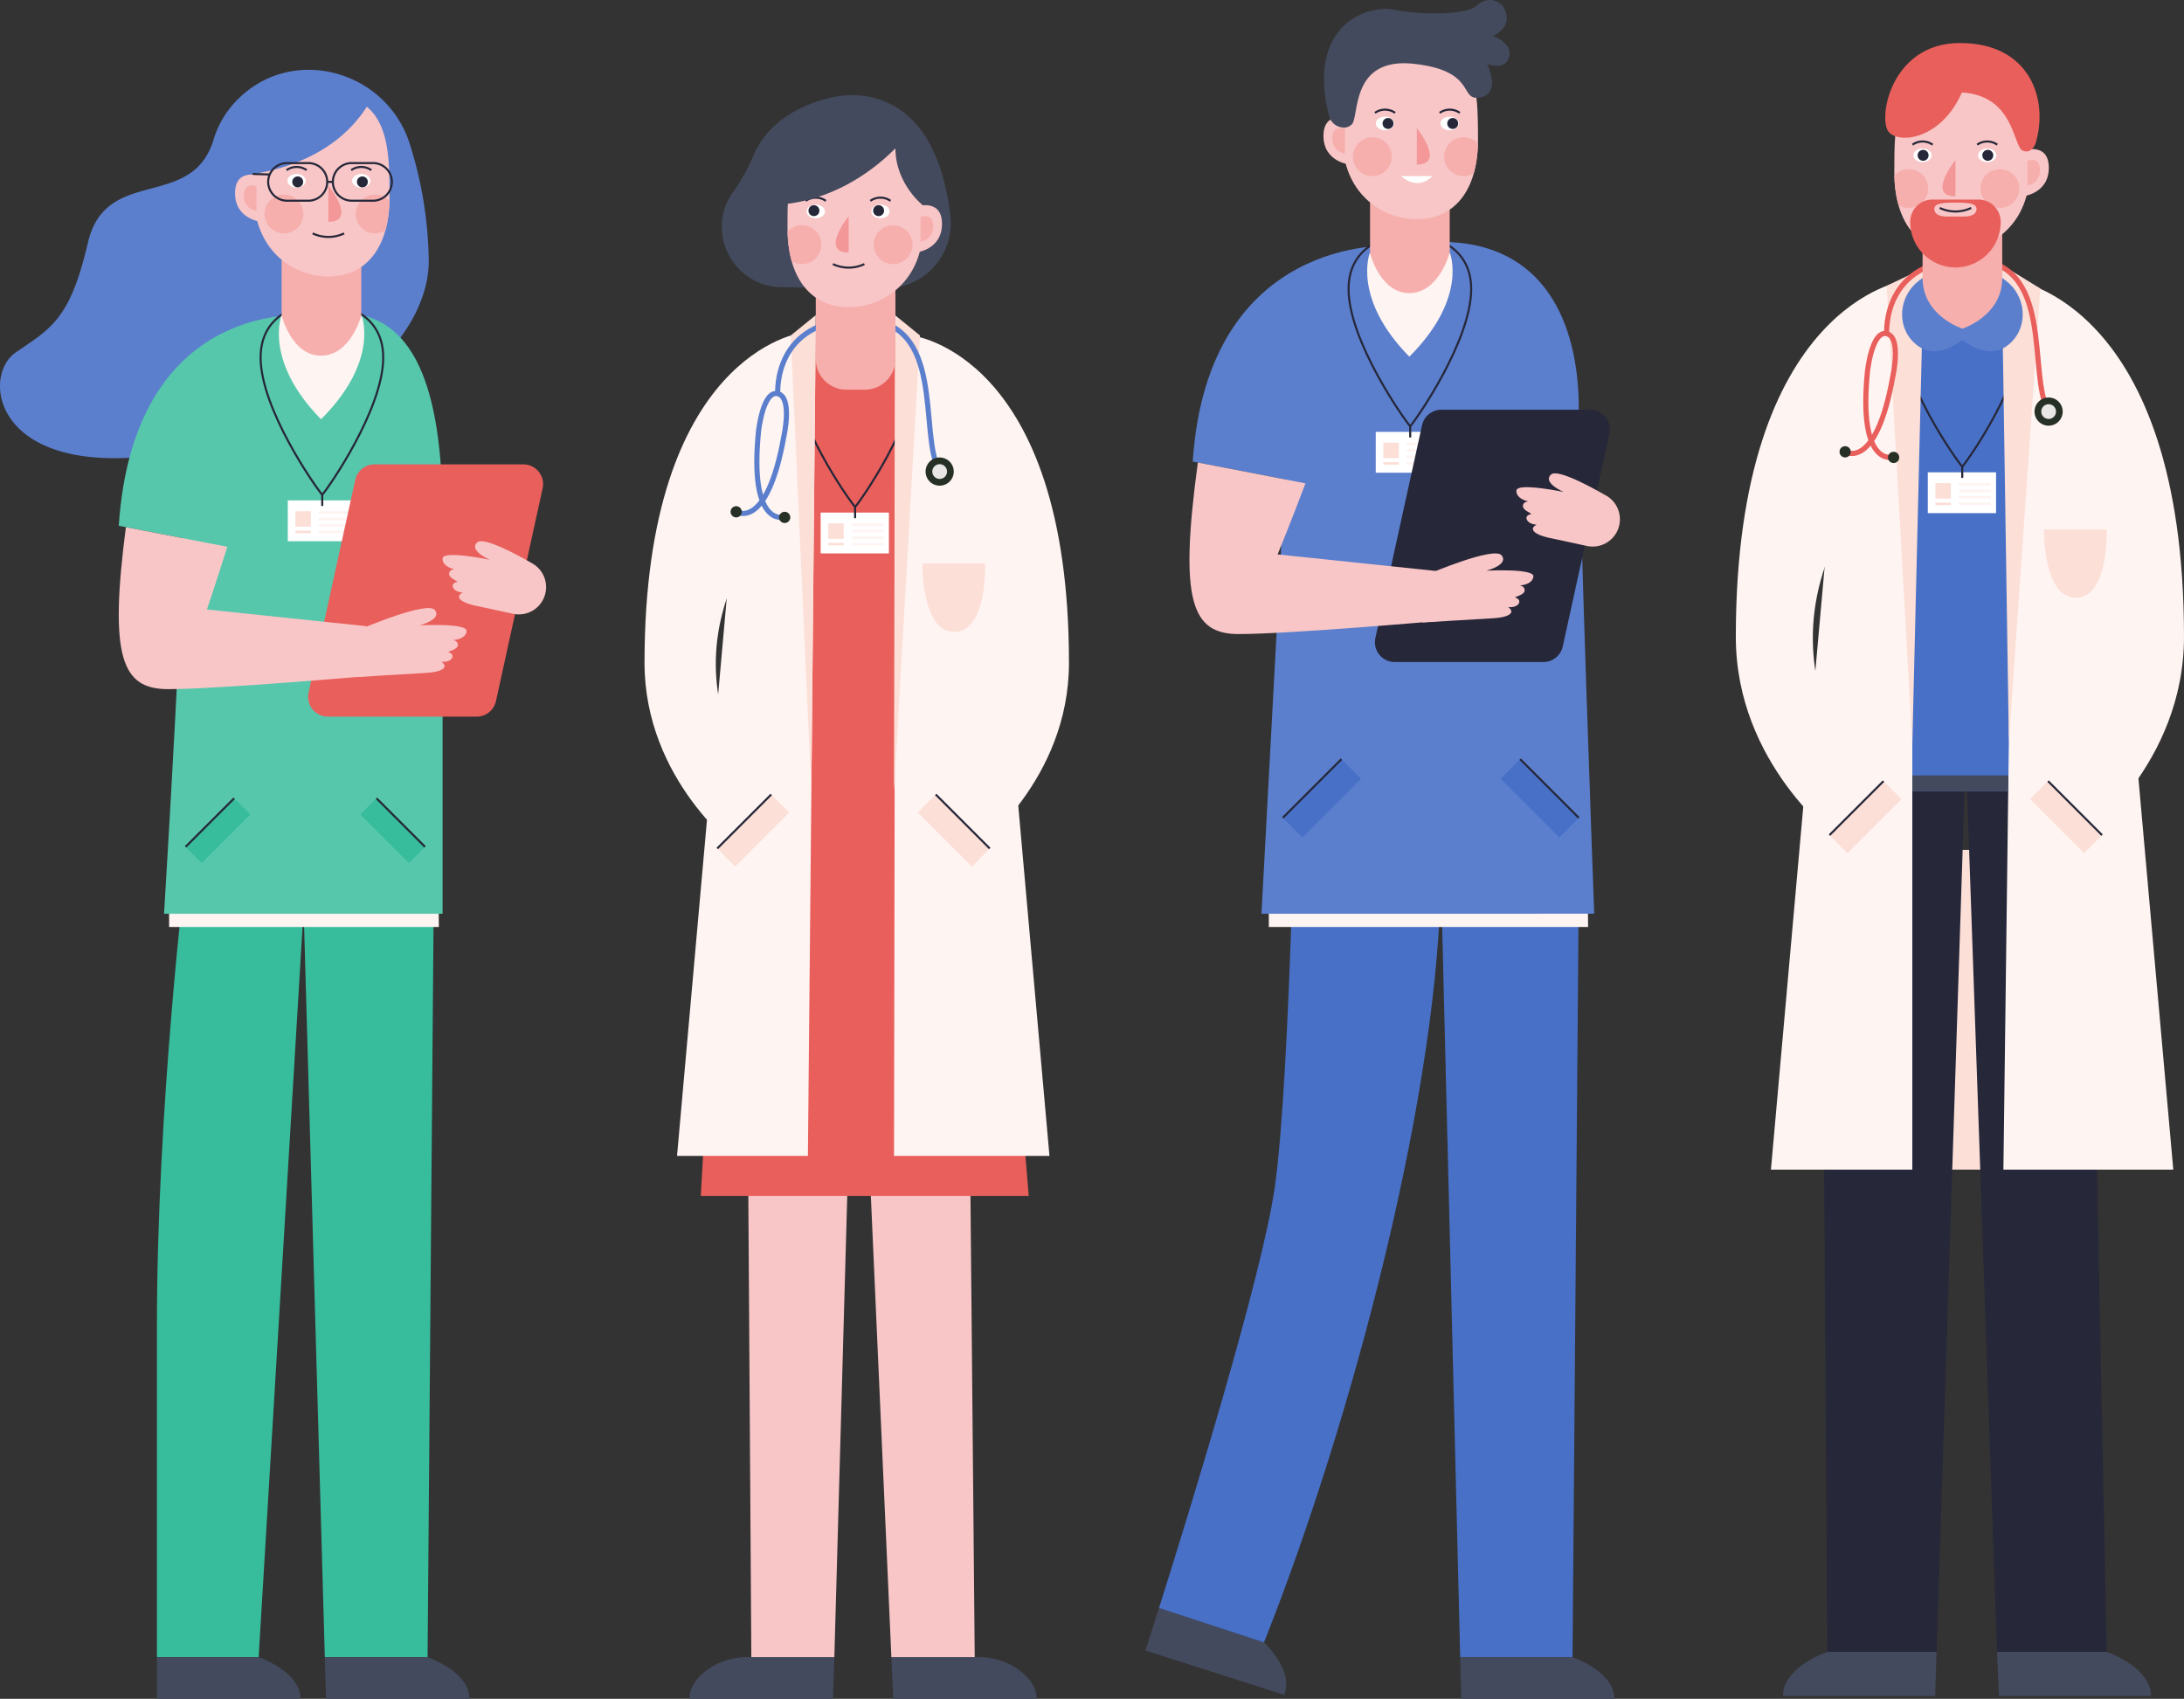 <svg xmlns="http://www.w3.org/2000/svg" width="658.018" height="511.879" viewBox="0 0 658.018 511.879">
  <rect x="0" y="0" width="658.018" height="511.879" fill="#333333" stroke="none"/>
  <g id="Group_824" data-name="Group 824" transform="translate(-40.522 -41.526)">
    <g id="Group_802" data-name="Group 802" transform="translate(385.646 41.526)">
      <g id="Group_798" data-name="Group 798" transform="translate(0 218.26)">
        <path id="Path_3810" data-name="Path 3810" d="M306.087,427.155l41.722,13.365s3.723-6.061-6.015-15.8l-31.631-10.375C307.656,422.3,306.087,427.155,306.087,427.155Z" transform="translate(-306.087 -148.095)" fill="#434a5d"/>
        <g id="Group_797" data-name="Group 797" transform="translate(4.077)">
          <path id="Path_3811" data-name="Path 3811" d="M435.7,257.844V209.472H350.592s-1.623,105.39-6.491,139.475c-3.826,26.779-25.682,97.63-34.877,126.776L340.855,486.1c26.781-67.359,53.265-168.031,53.265-232.527l5.844,236.96h33.848Z" transform="translate(-309.224 -209.472)" fill="#4870c7"/>
          <path id="Path_3812" data-name="Path 3812" d="M412.894,425.74H379.046l.309,12.559h46.1S426.571,431.044,412.894,425.74Z" transform="translate(-288.306 -144.681)" fill="#434a5d"/>
        </g>
      </g>
      <path id="Path_3813" data-name="Path 3813" d="M334.681,251.58v6.328h96.2l-.08-6.328Z" transform="translate(-297.521 21.402)" fill="#fef4f2"/>
      <path id="Path_3814" data-name="Path 3814" d="M317.038,163.533l1.543.3,32.427,6.271,15.1,2.919,10.779-74.488S321.611,95.1,317.038,163.533Z" transform="translate(-302.806 -24.457)" fill="#5b7fcd"/>
      <path id="Path_3815" data-name="Path 3815" d="M332.975,300.056,343.112,111.8s12.755-14.2,43.892-14.2,41.58,24.346,41.58,50.316,4.645,152.131,4.645,152.131Z" transform="translate(-298.032 -24.725)" fill="#5b7fcd"/>
      <g id="Group_799" data-name="Group 799" transform="translate(61.184 70.326)">
        <path id="Path_3816" data-name="Path 3816" d="M371.544,95.641v.007c-1.935.077-18.378,1.187-18.378,16.749,0,15.542,16.6,39.1,18.574,41.37,1.97-2.269,18.376-25.828,18.376-41.37C390.117,96.834,373.48,95.718,371.544,95.641Z" transform="translate(-353.167 -95.641)" fill="none" stroke="#262739" stroke-miterlimit="10" stroke-width="0.621"/>
        <rect id="Rectangle_569" data-name="Rectangle 569" width="20.568" height="12.303" transform="translate(8.191 59.809)" fill="#fff"/>
        <line id="Line_48" data-name="Line 48" y2="3.368" transform="translate(18.573 58.125)" fill="none" stroke="#262739" stroke-miterlimit="10" stroke-width="0.621"/>
        <rect id="Rectangle_570" data-name="Rectangle 570" width="4.67" height="4.67" transform="translate(10.474 63.065)" fill="#fcdfd7"/>
        <rect id="Rectangle_571" data-name="Rectangle 571" width="9.677" height="0.763" transform="translate(17.519 63.065)" fill="#fef4f2"/>
        <rect id="Rectangle_572" data-name="Rectangle 572" width="9.677" height="0.763" transform="translate(17.519 65.019)" fill="#fef4f2"/>
        <rect id="Rectangle_573" data-name="Rectangle 573" width="9.677" height="0.763" transform="translate(17.519 66.972)" fill="#fef4f2"/>
        <rect id="Rectangle_574" data-name="Rectangle 574" width="9.677" height="0.763" transform="translate(17.519 68.926)" fill="#fef4f2"/>
        <rect id="Rectangle_575" data-name="Rectangle 575" width="4.67" height="0.763" transform="translate(10.474 68.926)" fill="#fcdfd7"/>
      </g>
      <path id="Path_3817" data-name="Path 3817" d="M410.048,212.544h-44.81a5.963,5.963,0,0,1-5.823-7.24l14.063-64.1a5.962,5.962,0,0,1,5.823-4.684h44.81a5.961,5.961,0,0,1,5.822,7.239l-14.062,64.1A5.963,5.963,0,0,1,410.048,212.544Z" transform="translate(-290.153 -13.067)" fill="#262739"/>
      <path id="Path_3818" data-name="Path 3818" d="M342.844,176.45s3.587-8.7,8.391-21.408l-32.427-6.271c-5.677,41.76-1.886,51.682,12.314,51.682,15.071,0,59.729-3.907,59.729-3.907V181.474Z" transform="translate(-303.033 -9.398)" fill="#f8c6c7"/>
      <g id="Group_801" data-name="Group 801" transform="translate(53.627 10.872)">
        <path id="Path_3819" data-name="Path 3819" d="M370.15,118.993h0a12,12,0,0,1-12-12V86.4h24v20.589A12,12,0,0,1,370.15,118.993Z" transform="translate(-344.118 -38.954)" fill="#f6afad"/>
        <path id="Path_3820" data-name="Path 3820" d="M392.566,81.2c0,15.261-7.171,23.864-18.424,23.864s-22.326-8.6-22.326-23.864,0-31.308,20.375-31.308S392.566,65.941,392.566,81.2Z" transform="translate(-346.015 -49.892)" fill="#f8c6c7"/>
        <path id="Path_3821" data-name="Path 3821" d="M347.352,74.328c0,7.908,7.908,8.627,7.908,8.627v-13.8S347.352,66.421,347.352,74.328Z" transform="translate(-347.352 -44.258)" fill="#f8c6c7"/>
        <path id="Path_3822" data-name="Path 3822" d="M349.4,74.261a4.385,4.385,0,0,0,3.809,4.643V71.476S349.4,70.006,349.4,74.261Z" transform="translate(-346.739 -43.499)" fill="#f6afad"/>
        <ellipse id="Ellipse_121" data-name="Ellipse 121" cx="2.768" cy="2.058" rx="2.768" ry="2.058" transform="translate(15.78 24.274)" fill="#fff"/>
        <ellipse id="Ellipse_122" data-name="Ellipse 122" cx="2.768" cy="2.058" rx="2.768" ry="2.058" transform="translate(35.266 24.274)" fill="#fff"/>
        <path id="Path_3823" data-name="Path 3823" d="M361.053,70.534a1.646,1.646,0,1,0,1.647-1.647A1.646,1.646,0,0,0,361.053,70.534Z" transform="translate(-343.247 -44.201)" fill="#262739"/>
        <path id="Path_3824" data-name="Path 3824" d="M376.048,70.534a1.646,1.646,0,1,0,1.645-1.647A1.646,1.646,0,0,0,376.048,70.534Z" transform="translate(-338.755 -44.201)" fill="#262739"/>
        <path id="Path_3825" data-name="Path 3825" d="M368.995,71.23V82.2C377.788,82.2,368.995,71.23,368.995,71.23Z" transform="translate(-340.868 -43.499)" fill="#f39798"/>
        <path id="Path_3826" data-name="Path 3826" d="M374.83,82.354c-4.742,4.742-9.484,0-9.484,0Z" transform="translate(-341.961 -40.167)" fill="#fff"/>
        <path id="Path_3827" data-name="Path 3827" d="M365.355,67.923a5.229,5.229,0,0,0-6.065,0" transform="translate(-343.776 -44.79)" fill="none" stroke="#262739" stroke-miterlimit="10" stroke-width="0.621"/>
        <path id="Path_3828" data-name="Path 3828" d="M380.35,67.923a5.229,5.229,0,0,0-6.065,0" transform="translate(-339.283 -44.79)" fill="none" stroke="#262739" stroke-miterlimit="10" stroke-width="0.621"/>
        <circle id="Ellipse_123" data-name="Ellipse 123" cx="5.854" cy="5.854" r="5.854" transform="translate(8.882 30.479)" fill="#f6afad"/>
        <g id="Group_800" data-name="Group 800" transform="translate(36.387 30.479)">
          <path id="Path_3829" data-name="Path 3829" d="M381.206,73.345a5.854,5.854,0,1,0,3.054,10.827,36.21,36.21,0,0,0,1.223-8.945A5.815,5.815,0,0,0,381.206,73.345Z" transform="translate(-375.351 -73.345)" fill="#f6afad"/>
        </g>
      </g>
      <path id="Path_3830" data-name="Path 3830" d="M372.155,176.027s19.773-8.458,22-5.587-4.608,4.6-4.608,4.6,14.49-.772,14.171,1.778-4.076,2.655-4.076,2.655,1.6.279,1.439,1.6-2.825,1.721-2.867,2.049c2.512.784,1,3.27-2.1,2.881,2.454,1.78-.058,3.138-4.572,3.375s-21.225,1.284-21.225,1.284" transform="translate(-286.844 -3.084)" fill="#f8c6c7"/>
      <path id="Path_3831" data-name="Path 3831" d="M392.078,156.494c.073-2.569,14.276.4,14.276.4s-6.494-2.755-3.852-5.252c1.822-1.723,11.075,3.155,16.639,6.347a8.209,8.209,0,0,1,4.12,7.358h0a8.217,8.217,0,0,1-9.96,7.8c-4.383-.954-9.04-1.961-11.1-2.391-4.424-.921-6.7-2.646-4-4.031-3.119-.088-4.239-2.776-1.638-3.168.009-.331-2.559-1.135-2.521-2.461s1.666-1.358,1.666-1.358S392.005,159.065,392.078,156.494Z" transform="translate(-280.326 -8.644)" fill="#f8c6c7"/>
      <path id="Path_3832" data-name="Path 3832" d="M348.946,76.264a4.7,4.7,0,0,0,4.64,3.714,3.368,3.368,0,0,0,2.264-.989c2.356-2.357-.555-20.31,18.682-18.233s13.492,11.373,20,10.126,2.077-10.1,2.077-10.1S402,63,403.246,58.705s-4.981-6.367-4.981-6.367,5.12-1.8,4.151-6.5-6.011-5.515-8.9-2.629-17.045,2.906-24.97,1.246C360.852,42.838,342.114,48.811,348.946,76.264Z" transform="translate(-293.688 -41.526)" fill="#434a5d"/>
      <path id="Path_3833" data-name="Path 3833" d="M358.307,100.073s2.884,12.227,11.88,12.227,12.173-12.227,12.173-12.227,5.7,13.516-12.173,31.39C352.793,113.763,358.307,100.073,358.307,100.073Z" transform="translate(-290.691 -23.987)" fill="#fef4f2"/>
      <path id="Path_3834" data-name="Path 3834" d="M337.92,235.214l17.673-17.673,5.889,5.889-17.7,17.7Z" transform="translate(-296.55 11.205)" fill="#4870c7"/>
      <path id="Path_3835" data-name="Path 3835" d="M411.976,235.214,394.3,217.542l-5.889,5.889,17.7,17.7Z" transform="translate(-281.423 11.205)" fill="#4870c7"/>
      <line id="Line_49" data-name="Line 49" y1="17.673" x2="17.673" transform="translate(41.369 228.746)" fill="none" stroke="#262739" stroke-miterlimit="10" stroke-width="0.621"/>
      <line id="Line_50" data-name="Line 50" x2="17.673" y2="17.673" transform="translate(112.88 228.746)" fill="none" stroke="#262739" stroke-miterlimit="10" stroke-width="0.621"/>
    </g>
    <g id="Group_809" data-name="Group 809" transform="translate(234.71 70.194)">
      <path id="Path_3836" data-name="Path 3836" d="M251.731,63.98a27.493,27.493,0,0,0-11.176.409c-6.94,1.618-18.518,6.02-23.309,17.733A56.267,56.267,0,0,1,211.1,93.008c-8.294,11.93.251,28.282,14.78,28.443l31.017.343a19.656,19.656,0,0,0,19.841-21.767C274.984,84.968,269.156,67.165,251.731,63.98Z" transform="translate(-184.58 -63.585)" fill="#434a5d"/>
      <g id="Group_803" data-name="Group 803" transform="translate(13.552 233.69)">
        <path id="Path_3837" data-name="Path 3837" d="M200.4,438.3h43.211l.409-12.561h-26.04a20.616,20.616,0,0,0-12.754,4.2C199.766,434.219,200.4,438.3,200.4,438.3Z" transform="translate(-200.373 -188.78)" fill="#434a5d"/>
        <path id="Path_3838" data-name="Path 3838" d="M213.541,247.679l1.518,232.686H240.07L246.7,243.4Z" transform="translate(-196.428 -243.405)" fill="#f8c6c7"/>
      </g>
      <g id="Group_804" data-name="Group 804" transform="translate(63.828 233.69)">
        <path id="Path_3839" data-name="Path 3839" d="M273.316,425.74H247.175l.559,12.561H290.9s.628-4.082-4.828-8.36A20.615,20.615,0,0,0,273.316,425.74Z" transform="translate(-236.627 -188.78)" fill="#434a5d"/>
        <path id="Path_3840" data-name="Path 3840" d="M272.574,247.679,239.059,243.4l10.547,236.961h25.113Z" transform="translate(-239.059 -243.405)" fill="#f8c6c7"/>
      </g>
      <path id="Path_3841" data-name="Path 3841" d="M301.8,379.163,285.4,182.37c0-10.048,4.968-65.033-35.532-65.033-23.539,0-37.845,8.375-36.833,37.68,1.137,32.915-10.047,224.146-10.047,224.146Z" transform="translate(-186.038 -47.482)" fill="#e95f5c"/>
      <g id="Group_805" data-name="Group 805" transform="translate(44.873 65.973)">
        <path id="Path_3842" data-name="Path 3842" d="M242.851,114.35v.005c-1.935.077-18.377,1.188-18.377,16.749,0,15.542,16.6,39.1,18.574,41.37,1.97-2.268,18.376-25.828,18.376-41.37C261.424,115.543,244.787,114.427,242.851,114.35Z" transform="translate(-224.474 -114.35)" fill="none" stroke="#262739" stroke-miterlimit="10" stroke-width="0.621"/>
        <rect id="Rectangle_576" data-name="Rectangle 576" width="20.568" height="12.304" transform="translate(8.191 59.808)" fill="#fff"/>
        <line id="Line_51" data-name="Line 51" y2="3.368" transform="translate(18.573 58.124)" fill="none" stroke="#262739" stroke-miterlimit="10" stroke-width="0.621"/>
        <rect id="Rectangle_577" data-name="Rectangle 577" width="4.67" height="4.67" transform="translate(10.473 63.064)" fill="#fcdfd7"/>
        <rect id="Rectangle_578" data-name="Rectangle 578" width="9.677" height="0.763" transform="translate(17.519 63.064)" fill="#fef4f2"/>
        <rect id="Rectangle_579" data-name="Rectangle 579" width="9.677" height="0.763" transform="translate(17.519 65.018)" fill="#fef4f2"/>
        <rect id="Rectangle_580" data-name="Rectangle 580" width="9.677" height="0.763" transform="translate(17.519 66.972)" fill="#fef4f2"/>
        <rect id="Rectangle_581" data-name="Rectangle 581" width="9.677" height="0.763" transform="translate(17.519 68.925)" fill="#fef4f2"/>
        <rect id="Rectangle_582" data-name="Rectangle 582" width="4.67" height="0.763" transform="translate(10.473 68.925)" fill="#fcdfd7"/>
      </g>
      <path id="Path_3843" data-name="Path 3843" d="M237.154,118.711s-47.209,6.186-47.209,99.422c0,35.412,28.285,56.354,28.285,56.354l11.135-11.135s-45.15-45.8,7.788-98.736Z" transform="translate(-189.945 -47.07)" fill="#fef4f2"/>
      <path id="Path_3844" data-name="Path 3844" d="M252.021,119.343s47.209,5.365,47.209,98.6c0,35.412-28.285,56.354-28.285,56.354l-11.135-11.135s45.149-45.8-7.788-98.736Z" transform="translate(-171.348 -46.881)" fill="#fef4f2"/>
      <path id="Path_3845" data-name="Path 3845" d="M234.9,119.123,217.2,145.8,197.481,367.112h39.431l2.37-249.775Z" transform="translate(-187.687 -47.482)" fill="#fef4f2"/>
      <path id="Path_3846" data-name="Path 3846" d="M274.906,145.712l-24.5-26.677-2.185-1.408-.433,249.4h46.838Z" transform="translate(-172.618 -47.395)" fill="#fef4f2"/>
      <path id="Path_3847" data-name="Path 3847" d="M230.057,258.044l-6.211-137.32,7.538-6.133Z" transform="translate(-179.789 -48.305)" fill="#fcdfd7"/>
      <path id="Path_3848" data-name="Path 3848" d="M254.376,172.194h18.857S274,192.785,264,192.785,254.376,172.194,254.376,172.194Z" transform="translate(-170.643 -31.048)" fill="#fcdfd7"/>
      <path id="Path_3849" data-name="Path 3849" d="M247.783,258.044l7.833-137.32-7.538-6.133Z" transform="translate(-172.618 -48.305)" fill="#fcdfd7"/>
      <g id="Group_806" data-name="Group 806" transform="translate(25.878 67.547)">
        <path id="Path_3850" data-name="Path 3850" d="M225.572,170s-10.547,3.165-7.647-25.84c0,0,1.318-12.392,5.8-11.338s1.847,12.794,1.847,12.794c-5.083,28.7-14.375,22.793-14.375,22.793" transform="translate(-209.456 -110.409)" fill="none" stroke="#5b7fcd" stroke-miterlimit="10" stroke-width="1.552"/>
        <path id="Path_3851" data-name="Path 3851" d="M220.841,137.972s-1.582-22.411,24.786-22.411,17.4,34.54,23.993,45.878" transform="translate(-206.573 -115.561)" fill="none" stroke="#5b7fcd" stroke-miterlimit="10" stroke-width="1.552"/>
        <circle id="Ellipse_124" data-name="Ellipse 124" cx="1.691" cy="1.691" r="1.691" transform="translate(0 56.358) rotate(-1.694)" fill="#263025"/>
        <path id="Path_3852" data-name="Path 3852" d="M255.106,151.841a4.243,4.243,0,1,0,4.243-4.243A4.244,4.244,0,0,0,255.106,151.841Z" transform="translate(-196.302 -105.963)" fill="#263025"/>
        <path id="Path_3853" data-name="Path 3853" d="M256.663,151.375a2.22,2.22,0,1,0,2.22-2.22A2.219,2.219,0,0,0,256.663,151.375Z" transform="translate(-195.836 -105.497)" fill="#e8e7e5"/>
        <path id="Path_3854" data-name="Path 3854" d="M221.133,161.881a1.691,1.691,0,1,0,1.692-1.691A1.691,1.691,0,0,0,221.133,161.881Z" transform="translate(-206.48 -102.191)" fill="#263025"/>
      </g>
      <g id="Group_808" data-name="Group 808" transform="translate(43.079 8.719)">
        <path id="Rectangle_583" data-name="Rectangle 583" d="M9.235,0h5.533A9.235,9.235,0,0,1,24,9.235V32.591a0,0,0,0,1,0,0H0a0,0,0,0,1,0,0V9.235A9.235,9.235,0,0,1,9.235,0Z" transform="translate(32.52 80.039) rotate(-180)" fill="#f6afad"/>
        <path id="Path_3855" data-name="Path 3855" d="M223.093,101.6c0,15.26,7.17,23.863,18.423,23.863s22.326-8.6,22.326-23.863,0-31.31-20.375-31.31S223.093,86.343,223.093,101.6Z" transform="translate(-223.093 -70.294)" fill="#f8c6c7"/>
        <path id="Path_3856" data-name="Path 3856" d="M260.735,94.731c0,7.907-7.907,8.627-7.907,8.627v-13.8S260.735,86.823,260.735,94.731Z" transform="translate(-214.185 -64.66)" fill="#f8c6c7"/>
        <path id="Path_3857" data-name="Path 3857" d="M257.744,94.664a4.386,4.386,0,0,1-3.81,4.642V91.878S257.744,90.408,257.744,94.664Z" transform="translate(-213.854 -63.901)" fill="#f6afad"/>
        <path id="Path_3858" data-name="Path 3858" d="M248.046,91.031c0,1.137-1.238,2.059-2.767,2.059s-2.768-.921-2.768-2.059,1.24-2.059,2.768-2.059S248.046,89.895,248.046,91.031Z" transform="translate(-217.276 -64.698)" fill="#fff"/>
        <path id="Path_3859" data-name="Path 3859" d="M233.052,91.031c0,1.137-1.24,2.059-2.768,2.059s-2.767-.921-2.767-2.059,1.238-2.059,2.767-2.059S233.052,89.895,233.052,91.031Z" transform="translate(-221.768 -64.698)" fill="#fff"/>
        <path id="Path_3860" data-name="Path 3860" d="M246.243,90.746A1.647,1.647,0,1,1,244.6,89.1,1.646,1.646,0,0,1,246.243,90.746Z" transform="translate(-217.144 -64.66)" fill="#262739"/>
        <path id="Path_3861" data-name="Path 3861" d="M231.248,90.746A1.646,1.646,0,1,1,229.6,89.1,1.646,1.646,0,0,1,231.248,90.746Z" transform="translate(-221.636 -64.66)" fill="#262739"/>
        <path id="Path_3862" data-name="Path 3862" d="M238.17,91.633V102.6C229.377,102.6,238.17,91.633,238.17,91.633Z" transform="translate(-219.747 -63.901)" fill="#f39798"/>
        <path id="Path_3863" data-name="Path 3863" d="M243.1,102.757a11.1,11.1,0,0,1-9.484,0" transform="translate(-219.939 -60.569)" fill="none" stroke="#262739" stroke-miterlimit="10" stroke-width="0.621"/>
        <path id="Path_3864" data-name="Path 3864" d="M242.307,88.326a5.227,5.227,0,0,1,6.065,0" transform="translate(-217.337 -65.192)" fill="none" stroke="#262739" stroke-miterlimit="10" stroke-width="0.621"/>
        <path id="Path_3865" data-name="Path 3865" d="M227.313,88.326a5.226,5.226,0,0,1,6.065,0" transform="translate(-221.829 -65.192)" fill="none" stroke="#262739" stroke-miterlimit="10" stroke-width="0.621"/>
        <circle id="Ellipse_125" data-name="Ellipse 125" cx="5.854" cy="5.854" r="5.854" transform="translate(25.96 30.479)" fill="#f6afad"/>
        <g id="Group_807" data-name="Group 807" transform="translate(0.031 30.479)">
          <path id="Path_3866" data-name="Path 3866" d="M227.394,93.747a5.854,5.854,0,1,1-3.053,10.828,36.227,36.227,0,0,1-1.224-8.946A5.822,5.822,0,0,1,227.394,93.747Z" transform="translate(-223.117 -93.747)" fill="#f6afad"/>
        </g>
      </g>
      <path id="Path_3867" data-name="Path 3867" d="M218.372,95.426s19.8,1.884,38.655-16.97c0,10.7,8.229,17.135,8.229,17.135s5.805-28.161-20.375-28.161S218.372,95.426,218.372,95.426Z" transform="translate(-181.429 -62.433)" fill="#434a5d"/>
      <path id="Path_3868" data-name="Path 3868" d="M206.8,242.006l16.272-16.272,5.422,5.422-16.3,16.3Z" transform="translate(-184.896 -15.008)" fill="#fcdfd7"/>
      <path id="Path_3869" data-name="Path 3869" d="M274.983,242.006l-16.272-16.272-5.422,5.422,16.3,16.3Z" transform="translate(-170.968 -15.008)" fill="#fcdfd7"/>
      <line id="Line_52" data-name="Line 52" y1="16.272" x2="16.272" transform="translate(21.903 210.726)" fill="none" stroke="#262739" stroke-miterlimit="10" stroke-width="0.621"/>
      <line id="Line_53" data-name="Line 53" x2="16.272" y2="16.272" transform="translate(87.743 210.726)" fill="none" stroke="#262739" stroke-miterlimit="10" stroke-width="0.621"/>
    </g>
    <g id="Group_816" data-name="Group 816" transform="translate(40.522 62.565)">
      <path id="Path_3870" data-name="Path 3870" d="M163.742,79.323c-7.256-21.237-34.2-28.846-50.659-13.592a28.815,28.815,0,0,0-8.2,12.97c-6.512,21.655-32.408,7.755-37.86,31.06s-11.054,25.728-21.807,33.149-6.36,39.827,48.914,29.984S169.7,134.731,169.7,115.348A120.71,120.71,0,0,0,163.742,79.323Z" transform="translate(-40.522 -57.715)" fill="#5b7fcd"/>
      <g id="Group_810" data-name="Group 810" transform="translate(91.148 240.073)">
        <path id="Path_3871" data-name="Path 3871" d="M150.267,242.446l-39.609,1.246,6.717,236.961h30.959Z" transform="translate(-110.658 -242.446)" fill="#37bd9c"/>
        <path id="Path_3872" data-name="Path 3872" d="M146.787,425.74h-30.96l.356,12.561h43.163S160.463,431.044,146.787,425.74Z" transform="translate(-109.11 -187.533)" fill="#434a5d"/>
      </g>
      <g id="Group_811" data-name="Group 811" transform="translate(47.276 241.318)">
        <path id="Path_3873" data-name="Path 3873" d="M121.8,243.4H85.533S76.9,314.855,76.9,380.725v99.64h30.653Z" transform="translate(-76.9 -243.404)" fill="#37bd9c"/>
        <path id="Path_3874" data-name="Path 3874" d="M107.553,425.74H76.9V438.3h43.212S121.229,431.044,107.553,425.74Z" transform="translate(-76.9 -188.779)" fill="#434a5d"/>
      </g>
      <path id="Path_3875" data-name="Path 3875" d="M79.727,250.7v7.476H161l-.068-7.476Z" transform="translate(-28.777 0.099)" fill="#fef4f2"/>
      <path id="Path_3876" data-name="Path 3876" d="M68.055,178.073l49.066,9.487,7.324-72.894S72.628,109.641,68.055,178.073Z" transform="translate(-32.274 -40.678)" fill="#56c7ab"/>
      <path id="Path_3877" data-name="Path 3877" d="M162.476,175.829c0-33.854-6.246-61.713-30.249-61.713S85.1,123.047,85.1,155.982s-6.547,139.128-6.547,139.128h83.925Z" transform="translate(-29.13 -40.818)" fill="#56c7ab"/>
      <g id="Group_812" data-name="Group 812" transform="translate(78.518 69.929)">
        <path id="Path_3878" data-name="Path 3878" d="M119.316,111.524v.005c-1.935.078-18.376,1.188-18.376,16.749,0,15.542,16.6,39.1,18.572,41.37,1.97-2.268,18.377-25.828,18.377-41.37C137.89,112.717,121.251,111.6,119.316,111.524Z" transform="translate(-100.94 -111.524)" fill="none" stroke="#262739" stroke-miterlimit="10" stroke-width="0.621"/>
        <rect id="Rectangle_584" data-name="Rectangle 584" width="20.568" height="12.304" transform="translate(8.191 59.808)" fill="#fff"/>
        <line id="Line_54" data-name="Line 54" y2="3.368" transform="translate(18.573 58.124)" fill="none" stroke="#262739" stroke-miterlimit="10" stroke-width="0.621"/>
        <rect id="Rectangle_585" data-name="Rectangle 585" width="4.67" height="4.67" transform="translate(10.473 63.064)" fill="#fcdfd7"/>
        <rect id="Rectangle_586" data-name="Rectangle 586" width="9.677" height="0.763" transform="translate(17.518 63.064)" fill="#fef4f2"/>
        <rect id="Rectangle_587" data-name="Rectangle 587" width="9.677" height="0.763" transform="translate(17.518 65.018)" fill="#fef4f2"/>
        <rect id="Rectangle_588" data-name="Rectangle 588" width="9.677" height="0.763" transform="translate(17.518 66.971)" fill="#fef4f2"/>
        <rect id="Rectangle_589" data-name="Rectangle 589" width="9.677" height="0.763" transform="translate(17.518 68.925)" fill="#fef4f2"/>
        <rect id="Rectangle_590" data-name="Rectangle 590" width="4.67" height="0.763" transform="translate(10.473 68.925)" fill="#fcdfd7"/>
      </g>
      <path id="Path_3879" data-name="Path 3879" d="M162.728,225.212h-44.81a5.962,5.962,0,0,1-5.823-7.24l14.063-64.1a5.961,5.961,0,0,1,5.823-4.684h44.808a5.961,5.961,0,0,1,5.823,7.239l-14.062,64.1A5.963,5.963,0,0,1,162.728,225.212Z" transform="translate(-19.123 -30.311)" fill="#e95f5c"/>
      <path id="Path_3880" data-name="Path 3880" d="M94.621,188.558s2.564-7.565,6.147-18.892L70.2,163.757c-5.109,39.329-1.172,48.8,12.693,48.8,15.073,0,59.729-3.908,59.729-3.908V193.582Z" transform="translate(-32.273 -25.947)" fill="#f8c6c7"/>
      <g id="Group_814" data-name="Group 814" transform="translate(70.816 7.101)">
        <path id="Path_3881" data-name="Path 3881" d="M117.812,132.28h0a12,12,0,0,1-12-12V99.689h24v20.589A12,12,0,0,1,117.812,132.28Z" transform="translate(-91.78 -52.241)" fill="#f6afad"/>
        <path id="Path_3882" data-name="Path 3882" d="M140.226,94.487c0,15.261-7.17,23.864-18.423,23.864s-22.326-8.6-22.326-23.864,0-31.308,20.375-31.308S140.226,79.228,140.226,94.487Z" transform="translate(-93.677 -63.179)" fill="#f8c6c7"/>
        <path id="Path_3883" data-name="Path 3883" d="M95.014,87.615c0,7.908,7.908,8.627,7.908,8.627V82.44S95.014,79.708,95.014,87.615Z" transform="translate(-95.014 -57.545)" fill="#f8c6c7"/>
        <path id="Path_3884" data-name="Path 3884" d="M97.061,87.548a4.385,4.385,0,0,0,3.809,4.643V84.763S97.061,83.293,97.061,87.548Z" transform="translate(-94.401 -56.786)" fill="#f6afad"/>
        <path id="Path_3885" data-name="Path 3885" d="M107.156,83.916c0,1.137,1.239,2.059,2.767,2.059s2.768-.921,2.768-2.059-1.239-2.059-2.768-2.059S107.156,82.778,107.156,83.916Z" transform="translate(-91.376 -57.583)" fill="#fff"/>
        <path id="Path_3886" data-name="Path 3886" d="M122.15,83.916c0,1.137,1.24,2.059,2.768,2.059s2.767-.921,2.767-2.059-1.238-2.059-2.767-2.059S122.15,82.778,122.15,83.916Z" transform="translate(-86.884 -57.583)" fill="#fff"/>
        <circle id="Ellipse_126" data-name="Ellipse 126" cx="1.646" cy="1.646" r="1.646" transform="translate(17.235 25.02)" fill="#262739"/>
        <circle id="Ellipse_127" data-name="Ellipse 127" cx="1.646" cy="1.646" r="1.646" transform="translate(36.721 25.02)" fill="#262739"/>
        <path id="Path_3887" data-name="Path 3887" d="M116.657,84.517V95.483C125.45,95.483,116.657,84.517,116.657,84.517Z" transform="translate(-88.53 -56.786)" fill="#f39798"/>
        <path id="Path_3888" data-name="Path 3888" d="M113.008,95.641a11.1,11.1,0,0,0,9.484,0" transform="translate(-89.623 -53.454)" fill="none" stroke="#262739" stroke-miterlimit="10" stroke-width="0.621"/>
        <path id="Path_3889" data-name="Path 3889" d="M113.017,81.21a5.229,5.229,0,0,0-6.065,0" transform="translate(-91.438 -58.077)" fill="none" stroke="#262739" stroke-miterlimit="10" stroke-width="0.621"/>
        <path id="Path_3890" data-name="Path 3890" d="M128.012,81.21a5.229,5.229,0,0,0-6.065,0" transform="translate(-86.945 -58.077)" fill="none" stroke="#262739" stroke-miterlimit="10" stroke-width="0.621"/>
        <circle id="Ellipse_128" data-name="Ellipse 128" cx="5.854" cy="5.854" r="5.854" transform="translate(8.882 30.479)" fill="#f6afad"/>
        <g id="Group_813" data-name="Group 813" transform="translate(36.387 30.479)">
          <path id="Path_3891" data-name="Path 3891" d="M128.868,86.632a5.854,5.854,0,1,0,3.054,10.827,36.271,36.271,0,0,0,1.223-8.945A5.815,5.815,0,0,0,128.868,86.632Z" transform="translate(-123.013 -86.632)" fill="#f6afad"/>
        </g>
      </g>
      <path id="Path_3892" data-name="Path 3892" d="M124.835,188.694s19.773-8.456,22-5.587-4.608,4.6-4.608,4.6,14.49-.773,14.171,1.778-4.076,2.655-4.076,2.655,1.6.278,1.439,1.6-2.825,1.719-2.867,2.049c2.512.784,1,3.27-2.1,2.881,2.454,1.78-.058,3.137-4.572,3.374S123,203.328,123,203.328" transform="translate(-15.814 -20.328)" fill="#f8c6c7"/>
      <path id="Path_3893" data-name="Path 3893" d="M143.13,172.221c.073-2.571,14.276.4,14.276.4s-6.494-2.755-3.852-5.252c1.822-1.723,11.075,3.155,16.637,6.347a8.2,8.2,0,0,1,4.12,7.358h0a8.214,8.214,0,0,1-9.959,7.8c-4.383-.954-9.04-1.961-11.1-2.391-4.424-.921-6.7-2.646-4-4.031-3.119-.088-4.239-2.776-1.637-3.168.009-.331-2.559-1.135-2.521-2.461s1.666-1.358,1.666-1.358S143.057,174.79,143.13,172.221Z" transform="translate(-9.783 -24.972)" fill="#f8c6c7"/>
      <path id="Path_3894" data-name="Path 3894" d="M92.32,89.146S124.633,90,137.532,64.7C109.309,50.316,90.729,72.084,92.32,89.146Z" transform="translate(-25.033 -57.026)" fill="#5b7fcd"/>
      <path id="Path_3895" data-name="Path 3895" d="M106,114.584s2.884,12.226,11.88,12.226,12.175-12.226,12.175-12.226,5.7,13.516-12.175,31.39C100.487,128.274,106,114.584,106,114.584Z" transform="translate(-21.155 -40.678)" fill="#fef4f2"/>
      <path id="Path_3896" data-name="Path 3896" d="M83.543,241.248l14.631-14.631,4.875,4.876L88.4,246.145Z" transform="translate(-27.634 -7.115)" fill="#37bd9c"/>
      <path id="Path_3897" data-name="Path 3897" d="M143.562,241.248l-14.631-14.631-4.875,4.876,14.653,14.653Z" transform="translate(-15.497 -7.115)" fill="#37bd9c"/>
      <line id="Line_55" data-name="Line 55" y1="14.631" x2="14.631" transform="translate(55.908 219.502)" fill="none" stroke="#262739" stroke-miterlimit="10" stroke-width="0.621"/>
      <line id="Line_56" data-name="Line 56" x2="14.631" y2="14.631" transform="translate(113.433 219.502)" fill="none" stroke="#262739" stroke-miterlimit="10" stroke-width="0.621"/>
      <g id="Group_815" data-name="Group 815" transform="translate(76.121 28.095)">
        <path id="Path_3898" data-name="Path 3898" d="M108.369,90.677h6.446a5.688,5.688,0,0,0,5.671-5.671h0a5.688,5.688,0,0,0-5.671-5.671h-6.446a5.688,5.688,0,0,0-5.671,5.671h0A5.688,5.688,0,0,0,108.369,90.677Z" transform="translate(-98.016 -79.334)" fill="none" stroke="#262739" stroke-miterlimit="10" stroke-width="0.621"/>
        <path id="Path_3899" data-name="Path 3899" d="M123.364,90.677h6.446a5.688,5.688,0,0,0,5.671-5.671h0a5.688,5.688,0,0,0-5.671-5.671h-6.446a5.688,5.688,0,0,0-5.671,5.671h0A5.688,5.688,0,0,0,123.364,90.677Z" transform="translate(-93.524 -79.334)" fill="none" stroke="#262739" stroke-miterlimit="10" stroke-width="0.621"/>
        <line id="Line_57" data-name="Line 57" x2="1.698" transform="translate(22.471 5.671)" fill="none" stroke="#262739" stroke-miterlimit="10" stroke-width="0.621"/>
        <line id="Line_58" data-name="Line 58" x2="5.142" y2="0.164" transform="translate(0 3.279)" fill="none" stroke="#262739" stroke-miterlimit="10" stroke-width="0.621"/>
      </g>
    </g>
    <g id="Group_823" data-name="Group 823" transform="translate(563.506 54.479)">
      <path id="Path_3900" data-name="Path 3900" d="M453.892,334.921H557.351V238.577h-91.7Z" transform="translate(-439.667 4.555)" fill="#fcdfd7"/>
      <g id="Group_817" data-name="Group 817" transform="translate(14.225 214.12)">
        <path id="Path_3901" data-name="Path 3901" d="M506.285,216.254H462.8l1.765,270.653h32.924Z" transform="translate(-451.225 -216.254)" fill="#262739"/>
        <path id="Path_3902" data-name="Path 3902" d="M467.23,424.515c-14.5,5.621-13.314,13.313-13.314,13.313h45.805l.433-13.313Z" transform="translate(-453.892 -153.862)" fill="#434a5d"/>
      </g>
      <g id="Group_818" data-name="Group 818" transform="translate(69.286 214.12)">
        <path id="Path_3903" data-name="Path 3903" d="M533.324,218.616l-37.065-2.362,9.411,270.653H538.7Z" transform="translate(-496.26 -216.254)" fill="#262739"/>
        <path id="Path_3904" data-name="Path 3904" d="M536.534,424.515H503.5l.593,13.313h45.752S551.03,430.136,536.534,424.515Z" transform="translate(-494.09 -153.862)" fill="#434a5d"/>
      </g>
      <path id="Path_3905" data-name="Path 3905" d="M543.246,260.972l-1.427-82.508s15.708-73.645-35-73.645c-25.43,0-40.451,12.436-39.358,44.095,1.228,35.559-3.8,112.058-3.8,112.058Z" transform="translate(-436.741 -35.517)" fill="#4870c7"/>
      <path id="Path_3906" data-name="Path 3906" d="M493.948,106.559s-51,6.682-51,107.409c0,38.257,30.558,60.882,30.558,60.882l12.029-12.029s-48.776-49.478,8.415-106.67Z" transform="translate(-442.946 -34.996)" fill="#fef4f2"/>
      <path id="Path_3907" data-name="Path 3907" d="M507.607,106.559s51,6.682,51,107.409c0,38.257-30.558,60.882-30.558,60.882l-12.029-12.029s48.777-49.478-8.415-106.67Z" transform="translate(-423.575 -34.996)" fill="#fef4f2"/>
      <g id="Group_819" data-name="Group 819" transform="translate(49.651 69.554)">
        <path id="Path_3908" data-name="Path 3908" d="M499.528,105.013v.007c-1.935.077-18.377,1.187-18.377,16.749,0,15.542,16.6,39.1,18.574,41.37,1.97-2.269,18.376-25.828,18.376-41.37C518.1,106.206,501.464,105.09,499.528,105.013Z" transform="translate(-481.151 -105.013)" fill="none" stroke="#262739" stroke-miterlimit="10" stroke-width="0.621"/>
        <rect id="Rectangle_591" data-name="Rectangle 591" width="20.568" height="12.304" transform="translate(8.191 59.809)" fill="#fff"/>
        <line id="Line_59" data-name="Line 59" y2="3.368" transform="translate(18.573 58.125)" fill="none" stroke="#262739" stroke-miterlimit="10" stroke-width="0.621"/>
        <rect id="Rectangle_592" data-name="Rectangle 592" width="4.67" height="4.67" transform="translate(10.473 63.065)" fill="#fcdfd7"/>
        <rect id="Rectangle_593" data-name="Rectangle 593" width="9.677" height="0.763" transform="translate(17.519 63.065)" fill="#fef4f2"/>
        <rect id="Rectangle_594" data-name="Rectangle 594" width="9.677" height="0.763" transform="translate(17.519 65.018)" fill="#fef4f2"/>
        <rect id="Rectangle_595" data-name="Rectangle 595" width="9.677" height="0.763" transform="translate(17.519 66.972)" fill="#fef4f2"/>
        <rect id="Rectangle_596" data-name="Rectangle 596" width="9.677" height="0.763" transform="translate(17.519 68.926)" fill="#fef4f2"/>
        <rect id="Rectangle_597" data-name="Rectangle 597" width="4.67" height="0.763" transform="translate(10.473 68.926)" fill="#fcdfd7"/>
      </g>
      <path id="Path_3909" data-name="Path 3909" d="M493.687,106.231V374.57h-42.6l21.3-239.093,19.121-28.82" transform="translate(-440.507 -35.094)" fill="#fef4f2"/>
      <path id="Path_3910" data-name="Path 3910" d="M508.394,106.559l-3.411,267.914h51.184l-21.3-239.093-26.474-28.82" transform="translate(-424.361 -34.996)" fill="#fef4f2"/>
      <path id="Path_3911" data-name="Path 3911" d="M485.649,247.15l-7.728-138.139,11.165-5.315Z" transform="translate(-432.468 -35.854)" fill="#fcdfd7"/>
      <path id="Path_3912" data-name="Path 3912" d="M514.4,164.273h18.857s.765,20.589-9.232,20.589S514.4,164.273,514.4,164.273Z" transform="translate(-421.541 -17.706)" fill="#fcdfd7"/>
      <path id="Path_3913" data-name="Path 3913" d="M506.752,246.546l9.484-136.482L504.56,102.91Z" transform="translate(-424.488 -36.089)" fill="#fcdfd7"/>
      <g id="Group_820" data-name="Group 820" transform="translate(31.251 65.186)">
        <path id="Path_3914" data-name="Path 3914" d="M482.669,156.088s-10.547,3.164-7.647-25.838c0,0,1.318-12.393,5.8-11.338s1.847,12.794,1.847,12.794c-5.083,28.7-14.375,22.792-14.375,22.792" transform="translate(-466.603 -96.5)" fill="none" stroke="#e95f5c" stroke-miterlimit="10" stroke-width="1.552"/>
        <path id="Path_3915" data-name="Path 3915" d="M477.938,124.063s-1.582-22.411,24.784-22.411,17.4,34.539,23.994,45.877" transform="translate(-463.719 -101.652)" fill="none" stroke="#e95f5c" stroke-miterlimit="10" stroke-width="1.552"/>
        <path id="Path_3916" data-name="Path 3916" d="M466.993,146.67a1.691,1.691,0,1,0,1.691-1.691A1.691,1.691,0,0,0,466.993,146.67Z" transform="translate(-466.993 -88.672)" fill="#263025"/>
        <path id="Path_3917" data-name="Path 3917" d="M512.2,137.931a4.243,4.243,0,1,0,4.243-4.242A4.243,4.243,0,0,0,512.2,137.931Z" transform="translate(-453.449 -92.054)" fill="#263025"/>
        <path id="Path_3918" data-name="Path 3918" d="M513.76,137.465a2.22,2.22,0,1,0,2.22-2.22A2.221,2.221,0,0,0,513.76,137.465Z" transform="translate(-452.982 -91.588)" fill="#e8e7e5"/>
        <path id="Path_3919" data-name="Path 3919" d="M478.23,147.972a1.691,1.691,0,1,0,1.692-1.692A1.692,1.692,0,0,0,478.23,147.972Z" transform="translate(-463.627 -88.282)" fill="#263025"/>
      </g>
      <g id="Group_822" data-name="Group 822" transform="translate(47.751 7.516)">
        <path id="Path_3920" data-name="Path 3920" d="M498.245,126.377h0a12,12,0,0,0,12-12V93.786h-24v20.589A12,12,0,0,0,498.245,126.377Z" transform="translate(-477.726 -46.338)" fill="#f6afad"/>
        <path id="Path_3921" data-name="Path 3921" d="M479.689,88.586c0,15.26,7.171,23.863,18.424,23.863s22.326-8.6,22.326-23.863,0-31.31-20.375-31.31S479.689,73.325,479.689,88.586Z" transform="translate(-479.689 -57.276)" fill="#f8c6c7"/>
        <path id="Path_3922" data-name="Path 3922" d="M517.332,81.713c0,7.907-7.908,8.627-7.908,8.627v-13.8S517.332,73.805,517.332,81.713Z" transform="translate(-470.781 -51.642)" fill="#f8c6c7"/>
        <path id="Path_3923" data-name="Path 3923" d="M514.34,81.646a4.385,4.385,0,0,1-3.809,4.642V78.86S514.34,77.39,514.34,81.646Z" transform="translate(-470.449 -50.883)" fill="#f6afad"/>
        <ellipse id="Ellipse_129" data-name="Ellipse 129" cx="2.768" cy="2.058" rx="2.768" ry="2.058" transform="translate(25.237 24.274)" fill="#fff"/>
        <path id="Path_3924" data-name="Path 3924" d="M489.648,78.013c0,1.137-1.238,2.059-2.767,2.059s-2.768-.921-2.768-2.059,1.24-2.059,2.768-2.059S489.648,76.875,489.648,78.013Z" transform="translate(-478.364 -51.68)" fill="#fff"/>
        <path id="Path_3925" data-name="Path 3925" d="M503.389,77.918a1.646,1.646,0,1,1-1.647-1.647A1.646,1.646,0,0,1,503.389,77.918Z" transform="translate(-473.575 -51.585)" fill="#262739"/>
        <path id="Path_3926" data-name="Path 3926" d="M488.394,77.918a1.646,1.646,0,1,1-1.645-1.647A1.646,1.646,0,0,1,488.394,77.918Z" transform="translate(-478.067 -51.585)" fill="#262739"/>
        <path id="Path_3927" data-name="Path 3927" d="M494.767,78.614V89.581C485.974,89.581,494.767,78.614,494.767,78.614Z" transform="translate(-476.343 -50.883)" fill="#f39798"/>
        <path id="Path_3928" data-name="Path 3928" d="M499.7,89.738a11.1,11.1,0,0,1-9.484,0" transform="translate(-476.535 -47.551)" fill="none" stroke="#262739" stroke-miterlimit="10" stroke-width="0.621"/>
        <path id="Path_3929" data-name="Path 3929" d="M498.9,75.307a5.229,5.229,0,0,1,6.065,0" transform="translate(-473.933 -52.174)" fill="none" stroke="#262739" stroke-miterlimit="10" stroke-width="0.621"/>
        <path id="Path_3930" data-name="Path 3930" d="M483.909,75.307a5.229,5.229,0,0,1,6.065,0" transform="translate(-478.425 -52.174)" fill="none" stroke="#262739" stroke-miterlimit="10" stroke-width="0.621"/>
        <circle id="Ellipse_130" data-name="Ellipse 130" cx="5.854" cy="5.854" r="5.854" transform="translate(25.961 30.479)" fill="#f6afad"/>
        <g id="Group_821" data-name="Group 821" transform="translate(0.032 30.479)">
          <path id="Path_3931" data-name="Path 3931" d="M483.991,80.729a5.854,5.854,0,1,1-3.054,10.828,36.229,36.229,0,0,1-1.223-8.946A5.815,5.815,0,0,1,483.991,80.729Z" transform="translate(-479.714 -80.729)" fill="#f6afad"/>
        </g>
      </g>
      <path id="Path_3932" data-name="Path 3932" d="M522.918,81.642s-1.1,3.527-3.955,2.261S516.5,67.369,500.7,66.4c-6.017,13.73-18.324,15.656-21.924,12.055s.269-26.957,21.316-26.957S526.872,68.423,522.918,81.642Z" transform="translate(-432.57 -51.493)" fill="#e95f5c"/>
      <path id="Path_3933" data-name="Path 3933" d="M464.668,238.9l16.272-16.272,5.422,5.422-16.3,16.3Z" transform="translate(-436.438 -0.223)" fill="#fcdfd7"/>
      <path id="Path_3934" data-name="Path 3934" d="M532.852,238.9l-16.271-16.272-5.422,5.422,16.3,16.3Z" transform="translate(-422.511 -0.223)" fill="#fcdfd7"/>
      <path id="Path_3935" data-name="Path 3935" d="M512.821,221.311H483.867v4.762H512.76Z" transform="translate(-430.687 -0.618)" fill="#434a5d"/>
      <path id="Path_3936" data-name="Path 3936" d="M512.7,106.742l-1.027-.76c0,11.458-12,15.266-12,15.266s-12-3.808-12-15.266l-1.027.76c-6.07,4.5-7.014,13.523-1.544,18.734,3.19,3.038,7.868,4.134,14.572-.8,6.7,4.929,11.382,3.834,14.572.8C519.709,120.266,518.766,111.238,512.7,106.742Z" transform="translate(-431.399 -35.169)" fill="#5b7fcd"/>
      <line id="Line_60" data-name="Line 60" x1="16.272" y2="16.272" transform="translate(28.23 222.408)" fill="none" stroke="#262739" stroke-miterlimit="10" stroke-width="0.621"/>
      <line id="Line_61" data-name="Line 61" x2="16.271" y2="16.272" transform="translate(94.07 222.408)" fill="none" stroke="#262739" stroke-miterlimit="10" stroke-width="0.621"/>
      <path id="Path_3937" data-name="Path 3937" d="M510.643,94.511a6.72,6.72,0,0,0-6.719-6.72h-13.83a6.719,6.719,0,0,0-6.719,6.72,13.681,13.681,0,0,0,13.453,13.742v0h.36v0A13.682,13.682,0,0,0,510.643,94.511ZM499.424,92.9h-4.829s-3.935.216-3.935-2.237c0-1.593,1.882-1.939,6.35-1.948,4.467.009,6.35.355,6.35,1.948C503.359,93.115,499.424,92.9,499.424,92.9Z" transform="translate(-430.834 -40.619)" fill="#e95f5c"/>
    </g>
  </g>
</svg>
